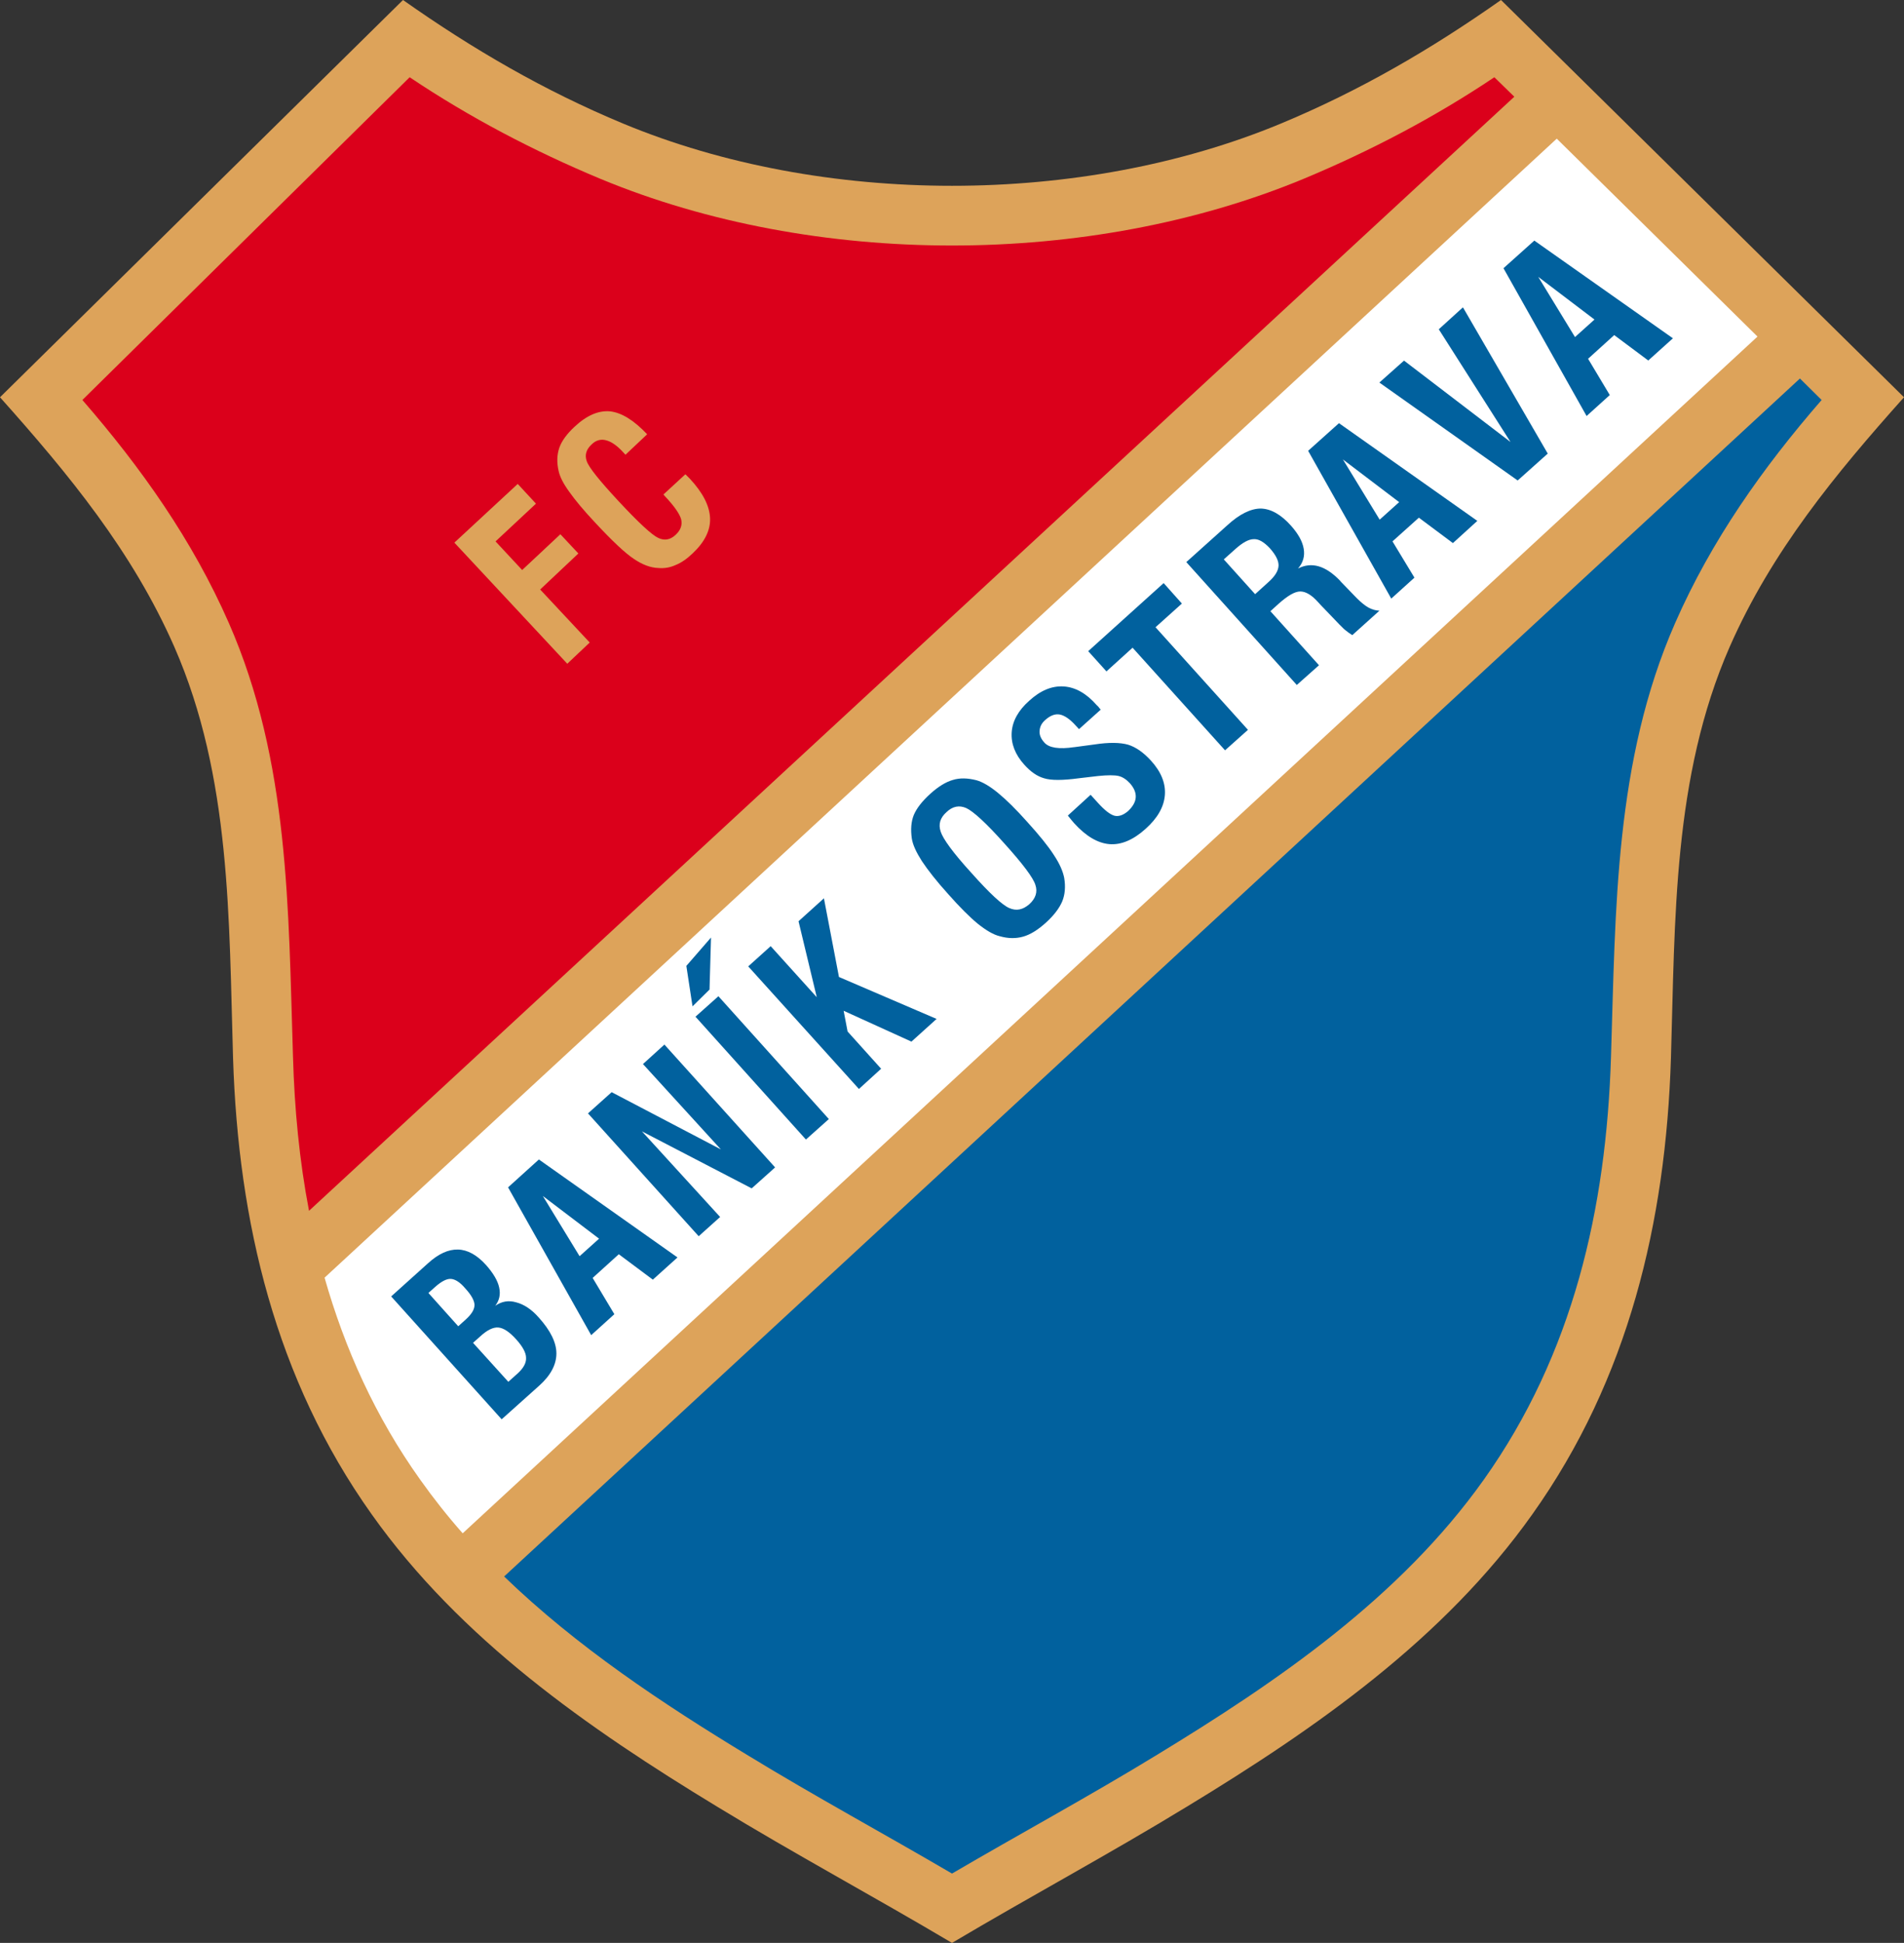 <svg xmlns:dc="http://purl.org/dc/elements/1.1/" xmlns:cc="http://creativecommons.org/ns#" xmlns:rdf="http://www.w3.org/1999/02/22-rdf-syntax-ns#" xmlns:svg="http://www.w3.org/2000/svg" xmlns="http://www.w3.org/2000/svg" xmlns:sodipodi="http://sodipodi.sourceforge.net/DTD/sodipodi-0.dtd" xmlns:inkscape="http://www.inkscape.org/namespaces/inkscape" version="1.0" id="Ebene_1" x="0px" y="0px" viewBox="1 1 245.11 250" enable-background="new 0 0 444.672 453.542" xml:space="preserve" sodipodi:docname="FC_Banik_Ostrava.svg" inkscape:version="0.92.4 (5da689c313, 2019-01-14)"><rect x="1" y="1" width="245.11" height="250" fill="#333333" stroke="none"/><defs id="defs43"></defs><sodipodi:namedview pagecolor="#ffffff" bordercolor="#666666" borderopacity="1" objecttolerance="10" gridtolerance="10" guidetolerance="10" inkscape:pageopacity="0" inkscape:pageshadow="2" inkscape:window-width="1366" inkscape:window-height="705" id="namedview41" showgrid="false" fit-margin-top="1" fit-margin-right="1" fit-margin-bottom="1" fit-margin-left="1" inkscape:zoom="0.52034873" inkscape:cx="126.2857" inkscape:cy="227.771" inkscape:window-x="-8" inkscape:window-y="-8" inkscape:window-maximized="1" inkscape:current-layer="Ebene_1"></sodipodi:namedview>
<g id="g66" transform="translate(1,-202.542)"><path style="fill:#dda35a;stroke-width:0.551" inkscape:connector-curvature="0" id="path2" d="m 80.232,219.448 c 25.686,10.668 58.96,10.668 84.645,0 10.16,-4.222 19.336,-9.556 28.354,-15.906 l 51.879,51.118 c -8.827,9.874 -17.05,19.844 -22.448,32.132 -7.334,16.732 -7.016,35.116 -7.556,52.927 -0.666,21.082 -5.461,41.275 -17.843,58.674 -11.398,16.066 -27.845,27.527 -44.482,37.624 -9.938,6.064 -20.225,11.589 -30.226,17.526 C 112.554,447.605 102.267,442.081 92.329,436.016 75.692,425.919 59.245,414.458 47.847,398.392 35.465,380.994 30.67,360.8 30.003,339.718 29.464,321.907 29.781,303.523 22.447,286.791 17.05,274.503 8.827,264.534 0,254.66 L 51.879,203.542 c 9.017,6.35 18.193,11.684 28.353,15.906 z"></path><path style="fill:#01619e;stroke-width:0.551" inkscape:connector-curvature="0" id="path4" d="m 64.897,406.393 c 9.335,9.017 20.383,16.351 31.433,23.05 8.636,5.271 17.494,10.065 26.226,15.177 8.731,-5.111 17.589,-9.906 26.225,-15.177 15.716,-9.556 31.433,-20.32 42.228,-35.496 11.493,-16.161 15.78,-34.862 16.383,-54.451 0.603,-18.955 0.444,-37.973 8.255,-55.785 4.667,-10.636 11.271,-19.971 18.859,-28.702 l -2.794,-2.762 z"></path><path style="fill:#ffffff;stroke-width:0.551" inkscape:connector-curvature="0" id="path6" d="m 41.783,367.944 c 2.603,9.144 6.54,17.907 12.319,26.004 1.715,2.413 3.524,4.699 5.461,6.89 L 226.251,246.849 200.407,221.385 Z"></path><path style="fill:#db001b;stroke-width:0.551" inkscape:connector-curvature="0" id="path8" d="M 77.311,226.561 C 68.707,222.973 60.453,218.655 52.737,213.48 L 10.604,255.009 c 7.589,8.731 14.192,18.066 18.859,28.702 7.81,17.811 7.652,36.83 8.255,55.785 0.191,6.763 0.826,13.398 2.064,19.844 l 155.163,-143.352 -2.572,-2.508 c -7.715,5.175 -15.97,9.493 -24.575,13.081 -27.591,11.43 -62.928,11.43 -90.487,0 z"></path><path style="fill:#dda35a;stroke-width:0.551" inkscape:connector-curvature="0" id="path10" d="m 85.408,267.169 2.826,-2.603 c 0.063,0.063 0.159,0.159 0.286,0.286 0.127,0.127 0.222,0.222 0.286,0.286 1.683,1.81 2.54,3.493 2.603,5.08 0.063,1.556 -0.698,3.08 -2.254,4.54 -0.73,0.698 -1.461,1.206 -2.191,1.492 -0.698,0.318 -1.429,0.445 -2.191,0.381 -1.048,-0.032 -2.096,-0.445 -3.175,-1.175 -1.111,-0.73 -2.762,-2.286 -4.953,-4.636 -1.492,-1.587 -2.603,-2.921 -3.365,-4 -0.762,-1.048 -1.206,-1.937 -1.365,-2.667 -0.254,-1.112 -0.222,-2.096 0.095,-3.016 0.318,-0.889 0.984,-1.778 1.936,-2.667 1.588,-1.493 3.112,-2.127 4.572,-2 1.493,0.159 3.08,1.143 4.794,2.952 l -2.794,2.635 -0.349,-0.381 c -0.794,-0.857 -1.524,-1.333 -2.191,-1.492 -0.635,-0.159 -1.27,0 -1.81,0.54 -0.698,0.635 -0.921,1.365 -0.635,2.159 0.286,0.826 1.651,2.508 4.064,5.112 2.603,2.794 4.318,4.382 5.143,4.763 0.794,0.381 1.556,0.254 2.254,-0.413 0.635,-0.603 0.857,-1.238 0.698,-1.968 -0.191,-0.698 -0.889,-1.715 -2.095,-2.985 z"></path><polygon style="fill:#dda35a" transform="matrix(0.551,0,0,0.551,0,203.542)" id="polygon12" points="125.222,117.619 115.776,126.432 121.997,133.114 130.925,124.762 135.129,129.254 126.202,137.664 137.779,150.048 132.538,155.001 106.157,126.72 120.96,113.011 "></polygon><path style="fill:#01619e;stroke-width:0.551" inkscape:connector-curvature="0" id="path14" d="m 65.437,381.343 1.207,-1.079 c 0.762,-0.698 1.111,-1.365 1.079,-2 0,-0.666 -0.444,-1.461 -1.27,-2.381 -0.857,-0.953 -1.619,-1.461 -2.286,-1.524 -0.666,-0.063 -1.46,0.318 -2.381,1.175 l -0.889,0.794 z m -6.445,-7.144 0.984,-0.889 c 0.73,-0.666 1.111,-1.27 1.111,-1.873 -0.032,-0.572 -0.413,-1.27 -1.206,-2.127 -0.667,-0.794 -1.302,-1.175 -1.842,-1.207 -0.54,-0.032 -1.206,0.318 -2,1.016 l -0.889,0.794 z m 5.588,11.97 -14.224,-15.812 4.731,-4.254 c 1.365,-1.239 2.635,-1.81 3.873,-1.778 1.239,0.032 2.445,0.699 3.619,2 0.921,1.048 1.493,2 1.683,2.889 0.191,0.857 0.032,1.651 -0.508,2.349 0.826,-0.572 1.714,-0.73 2.699,-0.444 0.984,0.254 1.968,0.889 2.889,1.937 1.524,1.683 2.286,3.238 2.286,4.636 0,1.429 -0.73,2.826 -2.223,4.159 z"></path><path style="fill:#01619e;stroke-width:0.551" inkscape:connector-curvature="0" id="path16" d="m 74.613,365.181 2.508,-2.254 -7.239,-5.493 z m 1.492,10.16 -10.7,-19.018 3.969,-3.587 17.843,12.605 -3.175,2.858 -4.382,-3.27 -3.366,3.048 2.794,4.667 z"></path><polygon style="fill:#01619e" transform="matrix(0.551,0,0,0.551,0,203.542)" id="polygon18" points="168.422,268.416 150.221,248.486 155.231,243.936 181.094,272.621 175.622,277.517 149.99,264.211 168.249,284.198 163.238,288.691 137.376,260.006 142.905,255.053 "></polygon><polygon style="fill:#01619e" transform="matrix(0.551,0,0,0.551,0,203.542)" id="polygon20" points="193.651,261.331 188.294,266.112 162.489,237.427 167.846,232.646 "></polygon><polygon style="fill:#01619e" transform="matrix(0.551,0,0,0.551,0,203.542)" id="polygon22" points="190.829,232.877 186.566,215.136 192.499,209.779 196.013,228.153 218.822,237.946 212.947,243.245 197.107,236.045 198.028,240.883 205.862,249.581 200.678,254.304 174.815,225.677 180.058,220.954 "></polygon><path style="fill:#01619e;stroke-width:0.551" inkscape:connector-curvature="0" id="path24" d="m 125.063,315.874 c 2.318,2.604 3.969,4.128 4.858,4.508 0.921,0.413 1.778,0.222 2.604,-0.508 0.794,-0.73 1.079,-1.556 0.762,-2.477 -0.286,-0.921 -1.619,-2.699 -4.001,-5.334 -2.349,-2.635 -4,-4.128 -4.889,-4.54 -0.921,-0.413 -1.778,-0.222 -2.54,0.508 -0.826,0.73 -1.079,1.556 -0.762,2.508 0.286,0.92 1.587,2.73 3.968,5.334 z m -2.984,2.73 c -1.524,-1.683 -2.635,-3.112 -3.397,-4.254 -0.73,-1.143 -1.175,-2.096 -1.302,-2.921 -0.159,-1.143 -0.095,-2.127 0.254,-3.016 0.381,-0.889 1.079,-1.778 2.127,-2.73 1.016,-0.921 2,-1.524 2.889,-1.778 0.921,-0.286 1.905,-0.254 3.048,0.032 0.794,0.222 1.714,0.762 2.762,1.619 1.048,0.857 2.349,2.127 3.842,3.81 1.492,1.651 2.635,3.048 3.365,4.191 0.762,1.143 1.175,2.127 1.333,2.952 0.191,1.143 0.095,2.159 -0.254,3.016 -0.381,0.889 -1.079,1.81 -2.096,2.731 -1.048,0.953 -2.032,1.556 -2.952,1.81 -0.921,0.254 -1.905,0.254 -3.016,-0.063 -0.794,-0.191 -1.714,-0.73 -2.794,-1.588 -1.047,-0.858 -2.349,-2.16 -3.809,-3.811 z"></path><path style="fill:#01619e;stroke-width:0.551" inkscape:connector-curvature="0" id="path26" d="m 137.478,308.476 2.921,-2.667 0.921,1.016 c 0.889,0.984 1.587,1.524 2.159,1.683 0.572,0.127 1.143,-0.095 1.746,-0.604 0.604,-0.572 0.953,-1.175 0.984,-1.778 0.032,-0.603 -0.222,-1.207 -0.762,-1.81 -0.444,-0.476 -0.921,-0.794 -1.429,-0.921 -0.54,-0.127 -1.429,-0.127 -2.667,0 l -2.445,0.286 c -2.127,0.286 -3.619,0.286 -4.508,0 -0.889,-0.254 -1.715,-0.826 -2.54,-1.746 -1.175,-1.302 -1.714,-2.699 -1.619,-4.159 0.095,-1.46 0.857,-2.826 2.254,-4.064 1.461,-1.333 2.921,-1.937 4.445,-1.842 1.492,0.095 2.921,0.889 4.254,2.413 0.159,0.127 0.254,0.254 0.318,0.349 0.063,0.063 0.127,0.159 0.191,0.222 l -2.794,2.508 -0.381,-0.412 c -0.762,-0.858 -1.46,-1.334 -2.064,-1.461 -0.635,-0.127 -1.27,0.127 -1.905,0.698 -0.476,0.413 -0.698,0.889 -0.73,1.429 -0.032,0.508 0.191,1.016 0.635,1.493 0.603,0.666 1.873,0.857 3.81,0.572 h 0.032 l 2.603,-0.349 c 1.873,-0.286 3.302,-0.254 4.318,0.031 1.016,0.318 2,1.016 2.953,2.064 1.301,1.429 1.905,2.921 1.778,4.445 -0.127,1.524 -0.953,2.952 -2.477,4.318 -1.587,1.429 -3.144,2.095 -4.667,1.968 -1.493,-0.127 -3.017,-1.016 -4.54,-2.699 -0.159,-0.191 -0.413,-0.476 -0.762,-0.921 z"></path><polygon style="fill:#01619e" transform="matrix(0.551,0,0,0.551,0,203.542)" id="polygon28" points="254.246,152.064 271.872,136.167 276.134,140.947 269.971,146.477 291.571,170.438 286.214,175.219 264.614,151.257 258.509,156.787 "></polygon><path style="fill:#01619e;stroke-width:0.551" inkscape:connector-curvature="0" id="path30" d="m 161.576,279.996 1.683,-1.524 c 0.858,-0.762 1.302,-1.461 1.333,-2.127 0.032,-0.635 -0.349,-1.397 -1.143,-2.286 -0.73,-0.762 -1.397,-1.175 -2.032,-1.143 -0.667,0 -1.461,0.445 -2.413,1.301 l -1.46,1.302 z m 5.366,11.684 -14.224,-15.812 5.271,-4.731 c 1.588,-1.46 3.048,-2.159 4.318,-2.159 1.301,0.032 2.603,0.762 3.905,2.223 0.921,1.048 1.46,2 1.619,2.952 0.159,0.921 -0.063,1.778 -0.73,2.54 1.746,-0.889 3.524,-0.381 5.398,1.556 0.063,0.095 0.127,0.159 0.191,0.222 l 1.968,2.032 c 0.54,0.54 1.048,0.953 1.492,1.207 0.445,0.254 0.921,0.381 1.429,0.413 l -3.493,3.143 c -0.318,-0.191 -0.667,-0.445 -1.048,-0.762 -0.349,-0.318 -0.826,-0.826 -1.429,-1.46 l -1.556,-1.619 -0.381,-0.413 c -0.826,-0.921 -1.587,-1.365 -2.286,-1.365 -0.699,0 -1.619,0.54 -2.826,1.619 l -1.016,0.921 6.255,6.954 z"></path><path style="fill:#01619e;stroke-width:0.551" inkscape:connector-curvature="0" id="path32" d="m 177.61,270.407 2.509,-2.254 -7.239,-5.493 z m 1.492,10.16 -10.7,-19.018 3.969,-3.556 17.812,12.573 -3.144,2.858 -4.382,-3.27 -3.397,3.048 2.826,4.667 z"></path><polygon style="fill:#01619e" transform="matrix(0.551,0,0,0.551,0,203.542)" id="polygon34" points="352.915,103.219 336.153,76.896 341.798,71.77 361.612,105.926 354.585,112.205 322.272,89.337 328.032,84.211 "></polygon><path style="fill:#01619e;stroke-width:0.551" inkscape:connector-curvature="0" id="path36" d="m 202.756,246.913 2.508,-2.254 -7.239,-5.493 z m 1.493,10.16 -10.7,-19.018 3.969,-3.556 17.844,12.573 -3.175,2.857 -4.382,-3.27 -3.365,3.048 2.794,4.667 z"></path><polygon style="fill:#01619e" transform="matrix(0.551,0,0,0.551,0,203.542)" id="polygon38" points="166.118,218.938 160.358,225.562 161.798,235.008 165.772,231.091 "></polygon></g>
</svg>